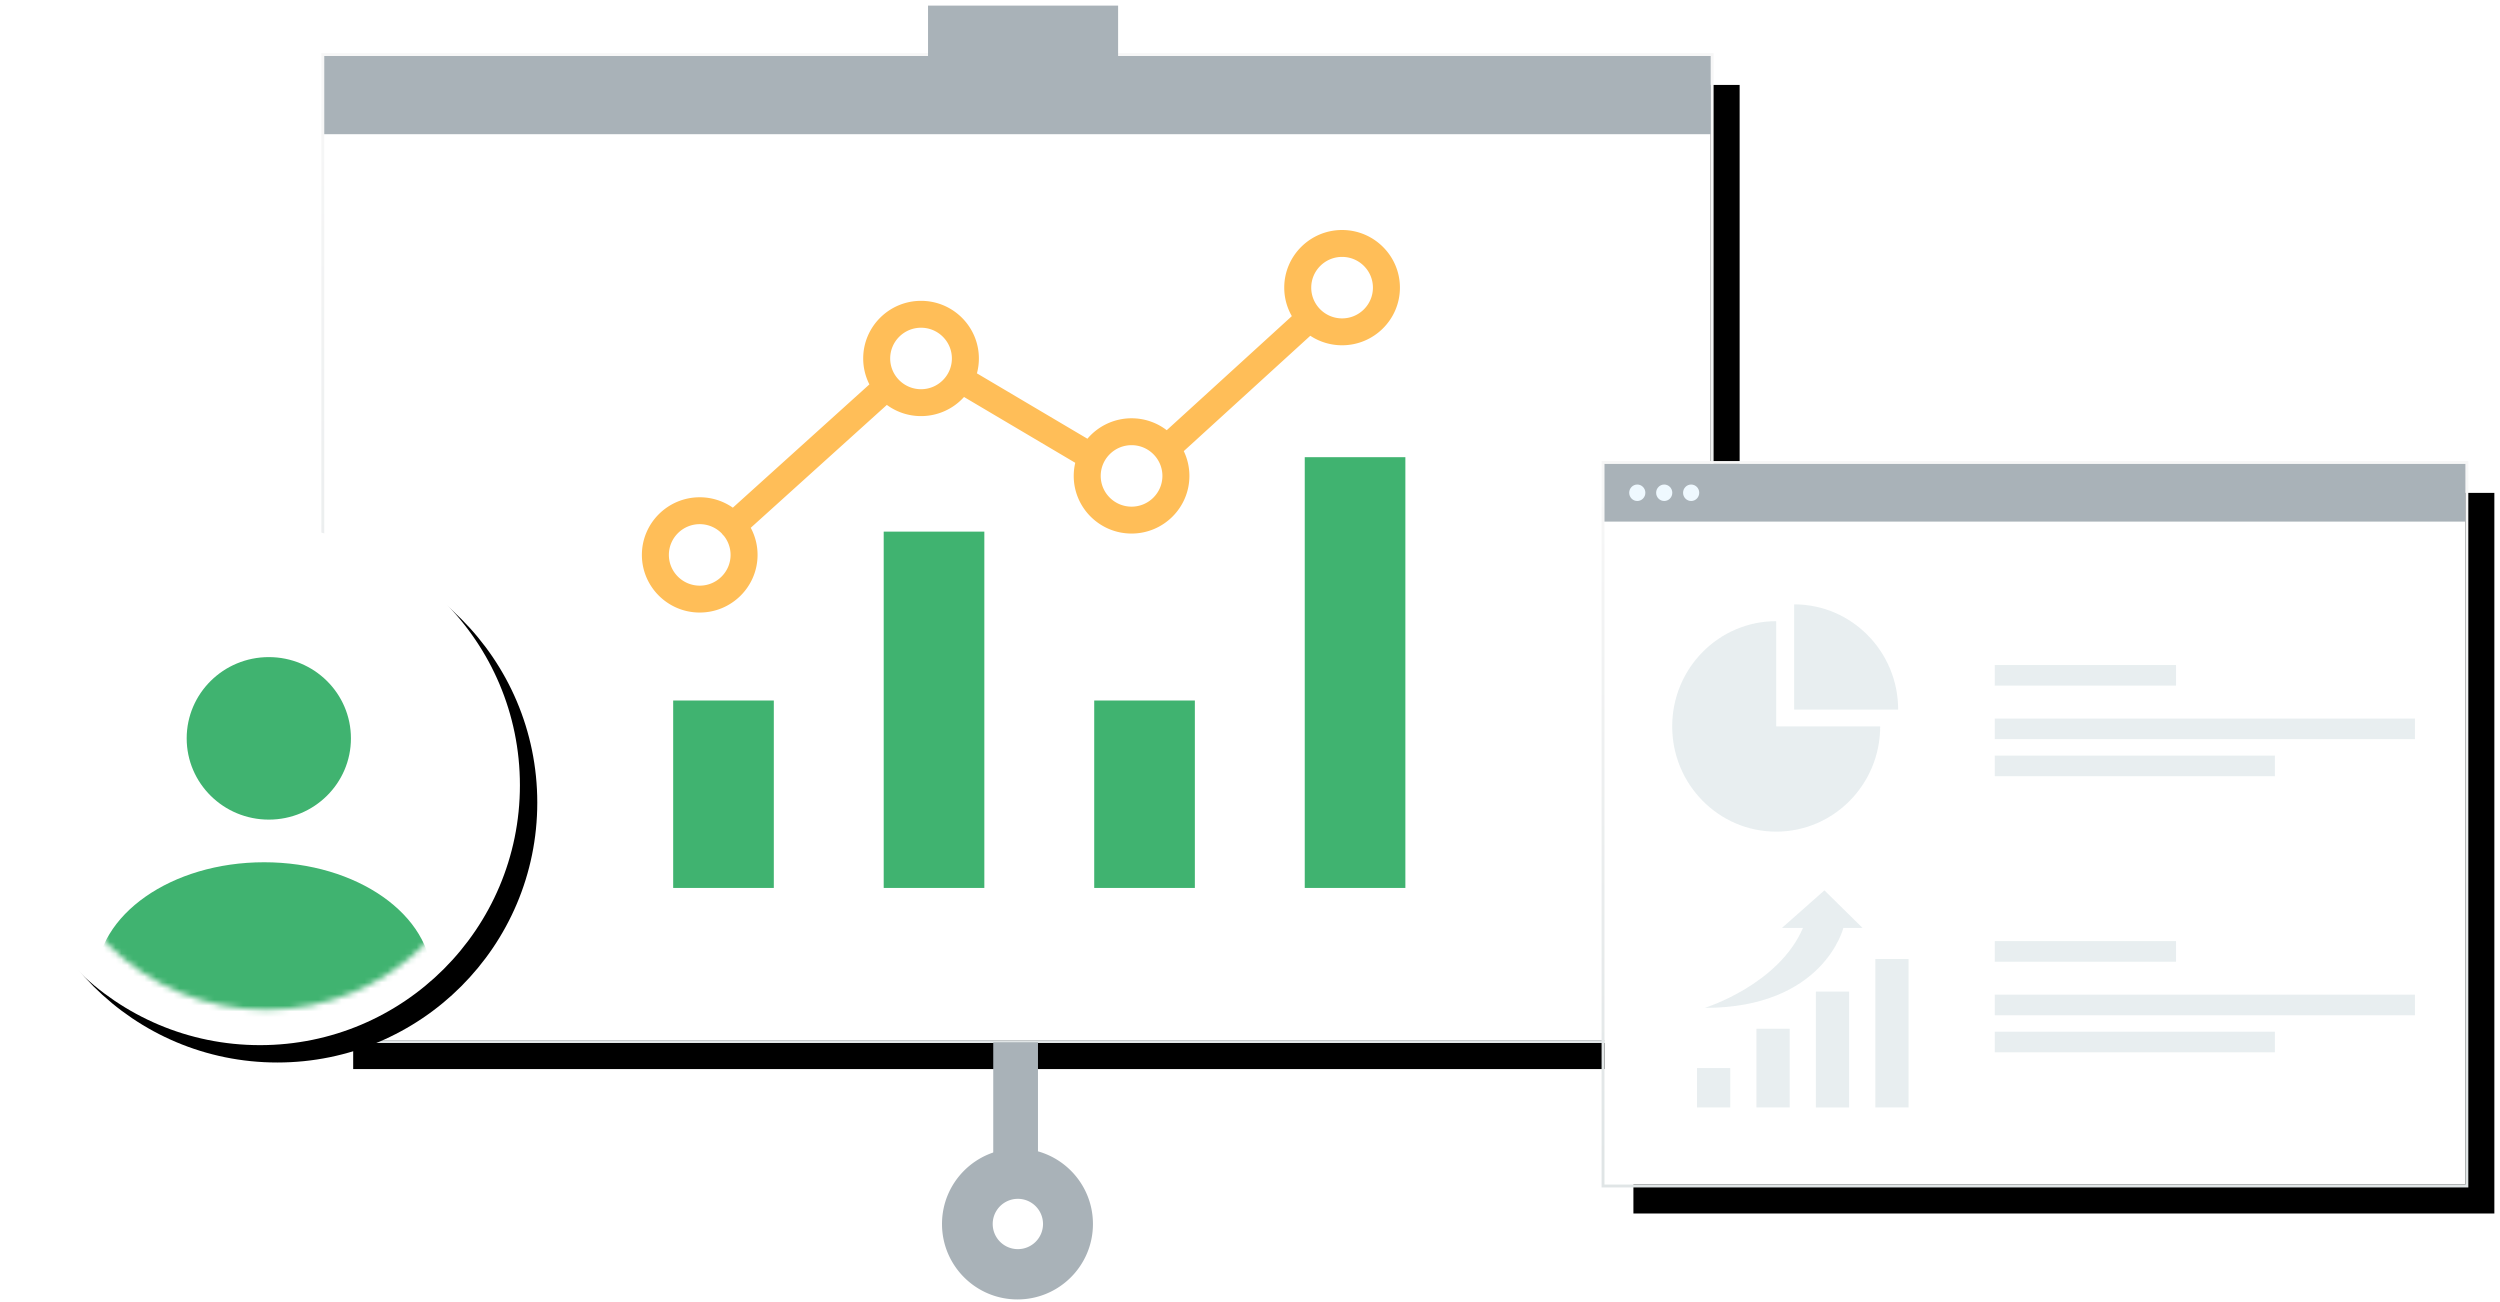 <svg width="432" height="225" viewBox="0 0 432 225" xmlns="http://www.w3.org/2000/svg" xmlns:xlink="http://www.w3.org/1999/xlink"><defs><linearGradient x1="50%" y1="3.287%" x2="50%" y2="97.305%" id="c"><stop stop-color="#F7F7F7" offset="0%"/><stop stop-color="#E0E5E6" offset="100%"/></linearGradient><path id="b" d="M0 9.658h239.579v170.057H0z"/><filter x="-1.3%" y="-1.8%" width="104.6%" height="106.5%" filterUnits="objectBoundingBox" id="a"><feMorphology radius=".5" operator="dilate" in="SourceAlpha" result="shadowSpreadOuter1"/><feOffset dx="5" dy="5" in="shadowSpreadOuter1" result="shadowOffsetOuter1"/><feComposite in="shadowOffsetOuter1" in2="SourceAlpha" operator="out" result="shadowOffsetOuter1"/><feColorMatrix values="0 0 0 0 0.757 0 0 0 0 0.776 0 0 0 0 0.78 0 0 0 0.5 0" in="shadowOffsetOuter1"/></filter><ellipse id="e" cx="44.921" cy="44.909" rx="44.921" ry="44.909"/><filter x="-1.7%" y="-1.7%" width="106.7%" height="106.7%" filterUnits="objectBoundingBox" id="d"><feOffset dx="3" dy="3" in="SourceAlpha" result="shadowOffsetOuter1"/><feColorMatrix values="0 0 0 0 0.559 0 0 0 0 0.616 0 0 0 0 0.616 0 0 0 0.4 0" in="shadowOffsetOuter1"/></filter><ellipse id="f" cx="38.52" cy="38.11" rx="38.52" ry="38.11"/><path id="i" d="M0 0h148.771v124.522H0z"/><filter x="-2%" y="-2.4%" width="107.4%" height="108.8%" filterUnits="objectBoundingBox" id="h"><feMorphology radius=".5" operator="dilate" in="SourceAlpha" result="shadowSpreadOuter1"/><feOffset dx="5" dy="5" in="shadowSpreadOuter1" result="shadowOffsetOuter1"/><feComposite in="shadowOffsetOuter1" in2="SourceAlpha" operator="out" result="shadowOffsetOuter1"/><feColorMatrix values="0 0 0 0 0.757 0 0 0 0 0.776 0 0 0 0 0.78 0 0 0 0.5 0" in="shadowOffsetOuter1"/></filter></defs><g fill="none" fill-rule="evenodd"><g transform="translate(56.03 .016)"><use fill="#000" filter="url(#a)" xlink:href="#b"/><use fill="#FFF" xlink:href="#b"/><path stroke="url(#c)" stroke-width=".5" d="M-.25 9.408h240.079v170.557H-.25z"/></g><path d="M160.363 9.674H56.031v13.52h239.578V9.675h-102.4V.966h-32.846v8.708z" fill="#A9B2B8"/><g fill-rule="nonzero"><g fill="#40b370"><path d="M116.325 121.048h17.39v32.389h-17.39z"/><path d="M152.703 91.865h17.39v61.572h-17.39z"/><path d="M189.081 121.048h17.39v32.389h-17.39z"/><path d="M225.46 79.002h17.388v74.435H225.46z"/></g><path d="M120.912 105.847c5.512 0 9.995-4.468 9.995-9.96a9.869 9.869 0 0 0-1.178-4.686l23.519-21.232a9.962 9.962 0 0 0 5.908 1.933 9.986 9.986 0 0 0 7.428-3.304l19.22 11.375a9.916 9.916 0 0 0-.264 2.264c0 5.492 4.483 9.96 9.994 9.96s9.995-4.468 9.995-9.96c0-1.533-.35-2.985-.973-4.283l21.863-19.935a9.961 9.961 0 0 0 5.493 1.645c5.511 0 9.995-4.468 9.995-9.959 0-5.492-4.484-9.96-9.995-9.96-5.511 0-9.995 4.468-9.995 9.96 0 1.79.479 3.47 1.312 4.922L201.612 74.34a9.965 9.965 0 0 0-6.078-2.06 9.99 9.99 0 0 0-7.628 3.534l-19.094-11.3c.22-.82.338-1.681.338-2.57 0-5.491-4.483-9.959-9.994-9.959s-9.995 4.468-9.995 9.96c0 1.609.388 3.13 1.071 4.476l-23.6 21.306a9.96 9.96 0 0 0-5.72-1.798c-5.51 0-9.994 4.467-9.994 9.96 0 5.491 4.483 9.959 9.994 9.959zm111-61.454c2.94 0 5.33 2.383 5.33 5.312 0 2.93-2.39 5.313-5.33 5.313s-5.33-2.383-5.33-5.313c0-2.929 2.39-5.312 5.33-5.312zm-36.378 32.533c2.94 0 5.33 2.383 5.33 5.311 0 2.93-2.39 5.312-5.33 5.312s-5.33-2.383-5.33-5.312c0-2.928 2.39-5.311 5.33-5.311zm-36.378-20.294c2.94 0 5.33 2.383 5.33 5.312 0 2.928-2.39 5.312-5.33 5.312s-5.331-2.383-5.331-5.312c0-2.93 2.391-5.312 5.33-5.312zm-38.244 33.943a5.32 5.32 0 0 1 3.813 1.608 2.31 2.31 0 0 0 .356.403 5.27 5.27 0 0 1 1.162 3.302c0 2.929-2.392 5.312-5.33 5.312-2.94 0-5.331-2.383-5.331-5.312 0-2.93 2.391-5.313 5.33-5.313z" fill="#FFBE58"/></g><g><g transform="translate(0 90.783)"><use fill="#000" filter="url(#d)" xlink:href="#e"/><use fill="#FFF" xlink:href="#e"/></g><g transform="translate(7.487 98.268)"><mask id="g" fill="#fff"><use xlink:href="#f"/></mask><use fill-opacity=".8" fill="#FFF" fill-rule="nonzero" xlink:href="#f"/><ellipse fill="#40b370" fill-rule="nonzero" mask="url(#g)" cx="38.153" cy="71.055" rx="29.003" ry="20.325"/><ellipse fill="#40b370" fill-rule="nonzero" mask="url(#g)" cx="38.963" cy="29.321" rx="14.191" ry="14.041"/></g></g><g fill-rule="nonzero" fill="#A9B2B8"><path d="M175.82 224.543c-7.203 0-13.042-5.837-13.042-13.038 0-7.2 5.84-13.038 13.042-13.038 7.203 0 13.041 5.837 13.041 13.038 0 7.2-5.838 13.038-13.041 13.038zm0-8.692a4.347 4.347 0 1 0 .001-8.693 4.347 4.347 0 0 0-.001 8.693z"/><path d="M179.362 202.017v-21.912h-7.728v21.912z"/></g><g><g transform="translate(277.254 80.17)"><use fill="#000" filter="url(#h)" xlink:href="#i"/><use fill="#FFF" xlink:href="#i"/><path stroke="url(#c)" stroke-width=".5" d="M-.25-.25h149.271v125.022H-.25z"/></g><path fill="#A9B2B8" d="M277.254 80.17h148.771v9.961h-148.77z"/><g transform="translate(281.526 83.727)" fill="#EFF9FF"><ellipse cx="1.396" cy="1.423" rx="1.396" ry="1.423"/><ellipse cx="6.051" cy="1.423" rx="1.396" ry="1.423"/><ellipse cx="10.705" cy="1.423" rx="1.396" ry="1.423"/></g><g fill="#D8E3E6" opacity=".6"><path style="mix-blend-mode:multiply" d="M344.694 114.916h31.322v3.558h-31.322z"/><path style="mix-blend-mode:multiply" d="M344.694 124.166h72.61v3.558h-72.61z"/><path style="mix-blend-mode:multiply" d="M344.694 130.57h48.407v3.558h-48.407z"/></g><g fill="#D8E3E6" opacity=".6"><path style="mix-blend-mode:multiply" d="M344.694 162.625h31.322v3.558h-31.322z"/><path style="mix-blend-mode:multiply" d="M344.694 171.875h72.61v3.558h-72.61z"/><path style="mix-blend-mode:multiply" d="M344.694 178.28h48.407v3.557h-48.407z"/></g><g fill="#D8E3E6" opacity=".6"><path d="M327.998 122.615H310.03v-18.182c9.924 0 17.97 8.14 17.97 18.182z" style="mix-blend-mode:multiply"/><path d="M306.924 107.34c-9.924 0-17.968 8.141-17.968 18.183s8.044 18.183 17.968 18.183 17.97-8.14 17.97-18.183h-17.97V107.34z" style="mix-blend-mode:multiply"/></g><g fill-rule="nonzero" fill="#D8E3E6" opacity=".6"><path style="mix-blend-mode:multiply" d="M313.784 171.347h5.746v20.018h-5.746z"/><path style="mix-blend-mode:multiply" d="M324.057 165.725h5.746v25.64h-5.746z"/><path style="mix-blend-mode:multiply" d="M303.513 177.772h5.746v13.593h-5.746z"/><path style="mix-blend-mode:multiply" d="M293.24 184.558h5.746v6.808h-5.746z"/><path d="M294.588 174.163s12.723-3.95 16.964-13.813h-3.635l7.341-6.494 6.594 6.494h-3.324s-3.398 13.813-23.94 13.813z" style="mix-blend-mode:multiply"/></g></g></g></svg>